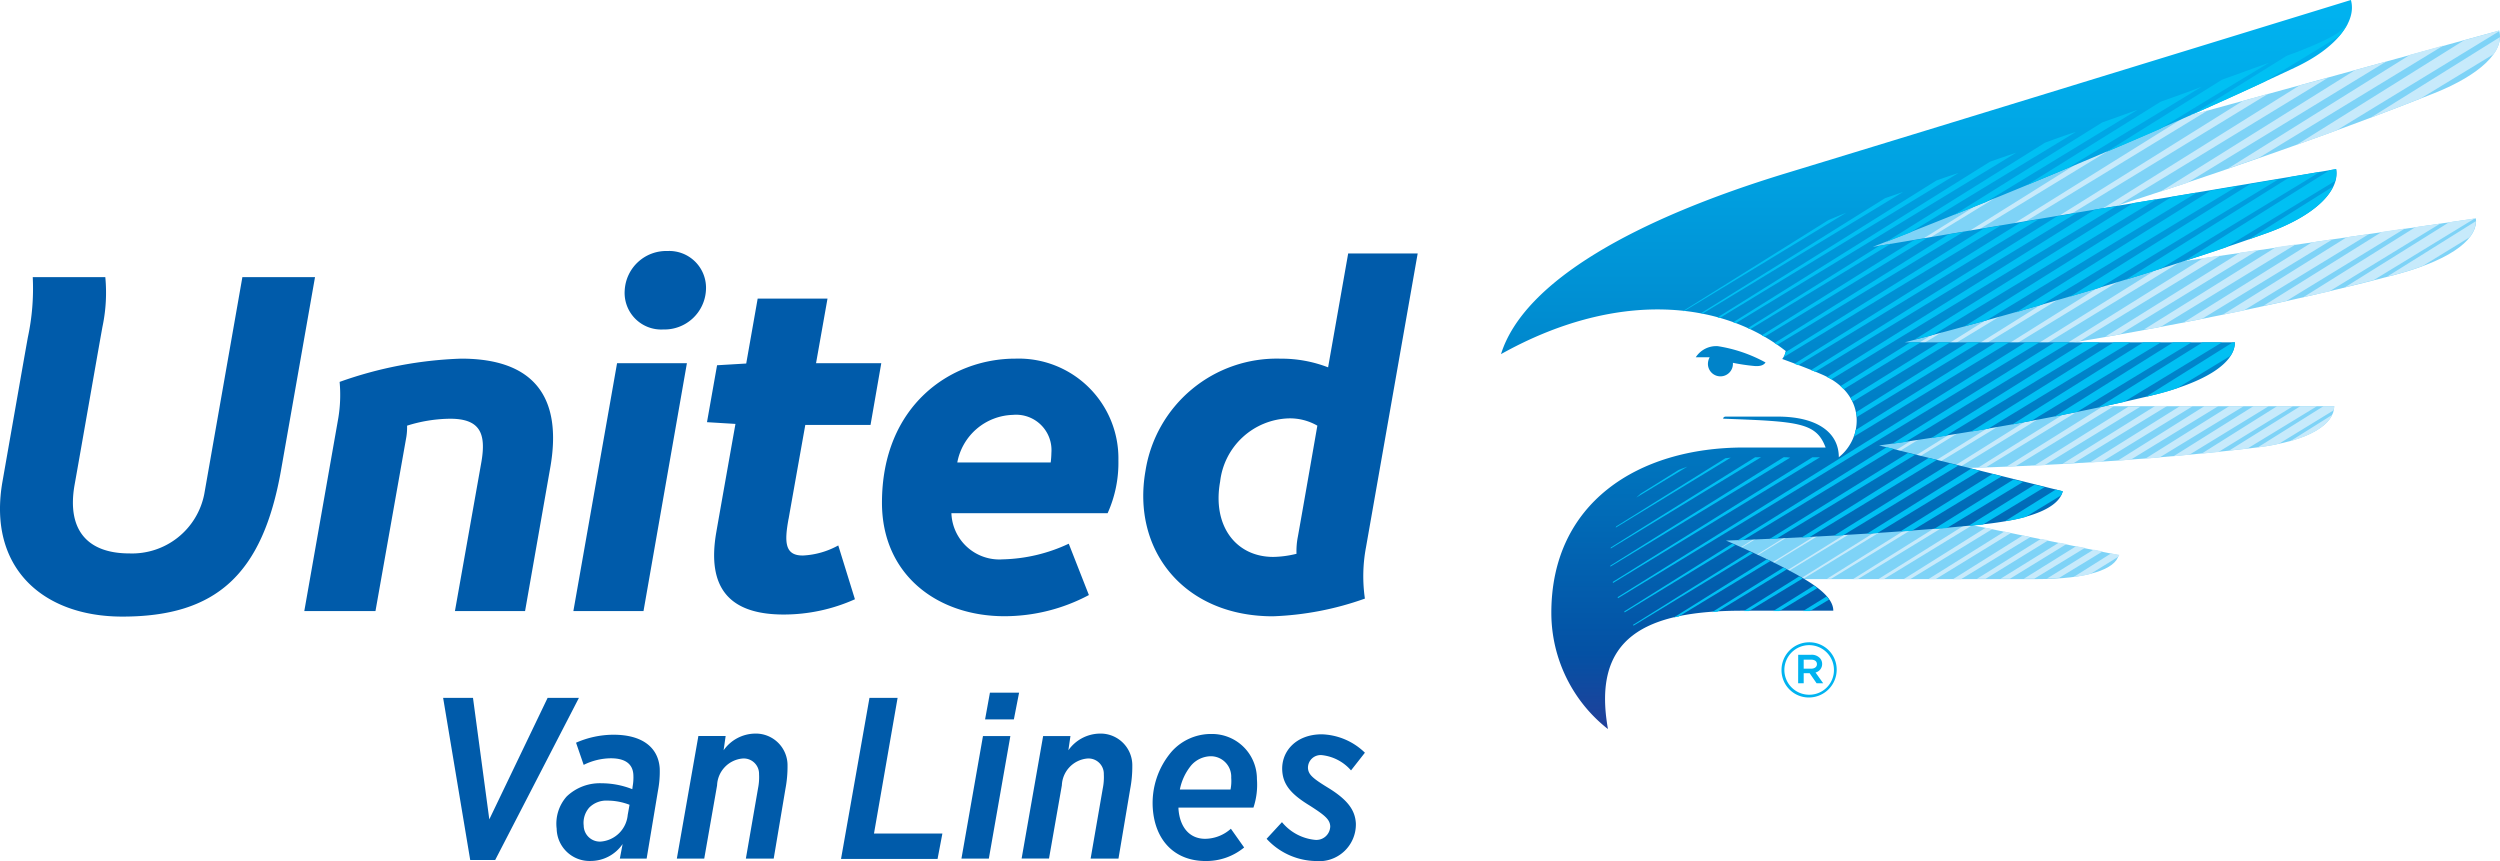 <svg xmlns="http://www.w3.org/2000/svg" xmlns:xlink="http://www.w3.org/1999/xlink" width="191.633" height="66" viewBox="0 0 191.633 66">
  <defs>
    <linearGradient id="linear-gradient" x1="0.5" y1="0.001" x2="0.5" y2="1.001" gradientUnits="objectBoundingBox">
      <stop offset="0" stop-color="#00b3f0"/>
      <stop offset="0.092" stop-color="#00adeb"/>
      <stop offset="0.241" stop-color="#00a1e1"/>
      <stop offset="0.431" stop-color="#008dd1"/>
      <stop offset="0.651" stop-color="#0072bc"/>
      <stop offset="0.896" stop-color="#0451a4"/>
      <stop offset="1" stop-color="#21409a"/>
    </linearGradient>
  </defs>
  <g id="United" transform="translate(-0.767 -0.7)">
    <g id="United-Van-Lines" transform="translate(0.767 0.7)">
      <g id="United---Multi" transform="translate(0 0)">
        <g id="Group" transform="translate(0 0)">
          <path id="Shape" d="M54.88,76.007a3.187,3.187,0,0,1-3.273,3.007,2.807,2.807,0,0,1-2.954-3.007A3.187,3.187,0,0,1,51.926,73,2.821,2.821,0,0,1,54.88,76.007ZM19.352,74.969l-2.927,16.66a5.638,5.638,0,0,1-5.748,4.551c-3.194,0-4.79-1.783-4.2-5.216.346-1.916,2.049-11.683,2.156-12.215A12.584,12.584,0,0,0,8.839,75H3.277A17.861,17.861,0,0,1,2.9,79.627C2.585,81.383,1.92,85.189.962,90.644c-1.171,6.6,3.06,10.379,9.181,10.379,7.212,0,10.752-3.247,12.162-11.2L24.914,75H19.352ZM36.118,81.25A30.59,30.59,0,0,0,26.8,83.033,10.9,10.9,0,0,1,26.7,85.8l-2.608,14.8h5.456l2.369-13.36a4.579,4.579,0,0,0,.053-.852,11.271,11.271,0,0,1,3.3-.532c2.315,0,2.768,1.144,2.4,3.3L35.639,100.6h5.376l1.916-10.911C43.942,84.124,41.627,81.25,36.118,81.25Zm8.6,19.348h5.376l3.327-19H48.067Zm16.5-7.079c.133-.772,1.277-7.185,1.277-7.185h5l.825-4.737h-5l.878-4.95H58.845l-.878,4.977-2.235.133L54.96,86.12l2.182.133s-1.357,7.638-1.464,8.277c-.772,4.391,1.091,6.334,5.163,6.334A13.317,13.317,0,0,0,66.3,99.693l-1.277-4.125a6.227,6.227,0,0,1-2.688.772C60.894,96.366,60.894,95.275,61.214,93.519ZM78.592,81.25c-4.977,0-10.219,3.619-10.219,11.044,0,5.535,4.258,8.7,9.394,8.7a13.787,13.787,0,0,0,6.467-1.623L82.69,95.435a12.541,12.541,0,0,1-5.056,1.2,3.679,3.679,0,0,1-3.939-3.54H85.671a9.413,9.413,0,0,0,.825-4.045,7.648,7.648,0,0,0-7.9-7.8Zm-.186,4.311a2.71,2.71,0,0,1,2.954,2.9,7.011,7.011,0,0,1-.053.745H74.147A4.465,4.465,0,0,1,78.406,85.561Zm25.708-12.4-1.544,8.756a9.951,9.951,0,0,0-3.646-.665,10.187,10.187,0,0,0-10.352,8.6C87.507,95.914,91.5,101,98.339,101a23.375,23.375,0,0,0,7.052-1.357,11.949,11.949,0,0,1,.08-3.912l3.965-22.541h-5.323Zm-3.965,23.047a7.788,7.788,0,0,1-1.783.24c-2.874,0-4.684-2.4-4.072-5.775a5.468,5.468,0,0,1,5.243-4.844,4.2,4.2,0,0,1,2.209.559s-1.144,6.573-1.49,8.49A5.728,5.728,0,0,0,100.148,96.206Z" transform="translate(-0.767 -53.759)" fill="#005baa"/>
          <g id="Shape-2" data-name="Shape" transform="translate(132.142 2.342)">
            <path id="Path_233" data-name="Path 233" d="M12.143,31.9c.08,0,7.452-.985,15.569-2.661l1.41.053H47.085c0,1.357-1.863,2.661-5.935,3.167-10.991,1.331-22.2,1.57-22.2,1.57l-1.171.106-5.7-1.41ZM54.777,5.29c3.46-1.384,5.4-3.194,4.95-4.79L35.961,7.02,32.235,8.244c-11.018,4.764-20.519,8.436-20.652,8.463l.213.772,15.835-2.661c1.544-.479,2.5-.8,2.5-.8S43.2,9.894,54.777,5.29ZM.3,39.994c.027,0,2.715,1.171,4.657,2.209.186.106.4.213.639.346H24.278c3.939,0,6.041-.772,6.281-1.836L19.514,38.45l-1.41-.266C10.094,38.9.54,39.222.433,39.248L.3,39.994ZM14.165,24.8H25.21c1.2-.24,1.916-.4,1.916-.4s12.8-2.049,24.67-5.19c4.657-1.251,6.334-2.927,6.148-4.311L35.216,18.224l-1.943.266C23.294,21.657,14.165,23.973,14.059,24l.106.8Z" transform="translate(-0.3 -0.5)" fill="#7ed3f7"/>
            <path id="Path_234" data-name="Path 234" d="M20.932,12.742,14.119,17l.559-.106,8.064-4.923C22.13,12.263,21.518,12.5,20.932,12.742Zm7.744-3.22L17.659,16.415l.692-.106,13.04-7.931c-.931.373-1.836.772-2.715,1.144Zm6.706-2.5-.373.133L21.092,15.829l.825-.133,14.9-9.075Zm4.1-1.118L24.5,15.27l.931-.16L41.451,5.344Zm4.365-1.2L28.224,14.472c.852-.266,1.331-.426,1.331-.426s.106-.027.293-.08L46.028,4.119ZM48.1,3.534,33.2,12.848c.612-.213,1.277-.426,2.023-.665L50.5,2.869l-2.4.665ZM16.754,23.148,14.093,24.8h.4l3.114-1.89C17.286,22.988,17.02,23.068,16.754,23.148Zm4.2-1.171-4.5,2.821h.479l5.136-3.114c-.4.106-.772.213-1.118.293ZM52.309,2.363,38.337,11.092c.772-.266,1.6-.559,2.422-.852l14.131-8.6-2.581.719ZM25.244,20.752,18.777,24.8h.532L26.6,20.353q-.719.2-1.357.4ZM59.148.5l-2.688.745L43.633,9.256c.985-.346,2.023-.719,3.034-1.091L59.148.553Zm.053.506L49.3,7.18C50.579,6.7,51.883,6.2,53.16,5.69l5.562-3.38A2.2,2.2,0,0,0,59.2,1.006ZM29.608,19.448,21.065,24.8h.585l9.607-5.855C30.7,19.129,30.14,19.289,29.608,19.448Zm3.965-1.065L23.3,24.8h.639l10.831-6.6-.133.027ZM2.623,39.089.6,40.366c.027,0,.027.027.053.027l2.129-1.3ZM26.548,24.4s.16-.027.452-.08l10.778-6.573-1.3.186L25.962,24.5c.346-.053.585-.106.585-.106ZM14.891,31.424l-2.422,1.517.266.08,2.741-1.677c-.213.027-.4.053-.585.08Zm2.9-.452L14.04,33.314l.293.08,4.178-2.555a6.807,6.807,0,0,1-.719.133ZM4.965,38.982,1.851,40.925c.027,0,.053.027.08.027l3.273-2a.821.821,0,0,1-.24.027Zm25.123-15.2,10.592-6.467-1.41.213-10.326,6.44C29.315,23.919,29.688,23.866,30.087,23.786Zm-9.368,6.706-5.163,3.22.346.08,5.7-3.46q-.479.08-.878.16ZM7.28,38.876,3.048,41.51c.027.027.053.027.08.053l4.444-2.715c-.08,0-.186.027-.293.027ZM33.227,23.2l10.326-6.307-1.517.213L31.923,23.414A7.4,7.4,0,0,0,33.227,23.2Zm3.167-.612L46.4,16.494l-1.6.24-9.847,6.148c.479-.106.958-.186,1.437-.293ZM23.673,29.934l-6.627,4.152.186.053.319-.027,7.132-4.365c-.346.08-.692.133-1.011.186ZM9.6,38.743,4.219,42.1c.027.027.08.027.106.053l5.642-3.433C9.835,38.716,9.728,38.743,9.6,38.743ZM39.588,21.95,49.169,16.1l-1.7.24-9.5,5.935c.559-.106,1.091-.213,1.623-.319ZM27.133,29.242a3.1,3.1,0,0,0-.479.106L19.2,34.006a4.919,4.919,0,0,0,.612-.027l7.718-4.71-.4-.027ZM11.884,38.583,5.577,42.522h.24l6.494-3.965a2.151,2.151,0,0,1-.426.027ZM42.835,21.231l9.1-5.562-1.783.266L41.078,21.6C41.637,21.5,42.223,21.365,42.835,21.231ZM14.173,38.423l-6.547,4.1h.319l6.786-4.152a3.971,3.971,0,0,1-.559.053ZM28.783,29.3l-7.4,4.631c.213,0,.452-.027.692-.027l7.531-4.6ZM16.461,38.264l-6.84,4.285h.373L17.1,38.21A5.168,5.168,0,0,0,16.461,38.264ZM30.779,29.3l-7.265,4.551c.24,0,.506-.027.772-.027l7.372-4.5h-.878Zm15.356-8.809,8.49-5.19-1.89.266-8.6,5.376c.665-.16,1.331-.293,2-.452Zm3.38-.852L57.285,14.9l-1.969.293-8.01,5C48.051,20.007,48.769,19.821,49.514,19.635ZM18.324,38.317l-6.76,4.231h.426l6.76-4.125-.426-.106ZM32.748,29.3l-7.079,4.418c.293-.027.559-.027.852-.053l7.185-4.391h-.958ZM19.788,38.61l-6.281,3.939h.506l6.281-3.832ZM34.664,29.3l-6.893,4.311c.319-.027.612-.027.931-.053L35.649,29.3ZM51.191,19.209c.772-.213,1.464-.426,2.1-.665l3.566-2.182a2,2,0,0,0,.506-1.251l-6.813,4.258ZM21.225,38.9,15.4,42.548h.559l5.775-3.54-.506-.106ZM29.9,33.473l1.011-.08,6.706-4.1H36.554L29.9,33.473Zm3.247-.266L39.561,29.3H38.444L32.03,33.314c.373-.027.745-.053,1.118-.106ZM22.635,39.2l-5.349,3.353H17.9l5.3-3.22-.559-.133Zm1.384.266-4.9,3.06h.665L24.6,39.568Zm11.364-6.44L41.477,29.3H40.306l-6.121,3.832C34.558,33.1,34.957,33.048,35.383,33.021Zm2.235-.213L43.34,29.3H42.116l-5.8,3.646c.426-.053.852-.106,1.3-.133ZM25.4,39.754l-4.471,2.768h.719l4.338-2.661Zm14.451-7.212L45.177,29.3H43.9L38.444,32.7C38.923,32.648,39.4,32.6,39.854,32.542ZM26.734,40.02l-4.019,2.5h.8L27.4,40.153Zm1.331.266L24.5,42.5c.319,0,.639-.027.931-.053l3.327-2.023Zm14.211-8.117,4.178-2.555a1.336,1.336,0,0,0,.053-.319h-.825l-5.056,3.167a14.106,14.106,0,0,0,1.65-.293Zm4.072-2.209-3.22,2.023C44.937,31.477,46,30.732,46.348,29.96ZM29.4,40.579l-2.874,1.81a8.775,8.775,0,0,0,1.3-.24l2.156-1.331c.027-.027.027-.08.053-.133l-.639-.106Z" transform="translate(0.278 -0.5)" fill="#c7eafb"/>
          </g>
          <path id="Shape-3" data-name="Shape" d="M490.877,100.4a1.873,1.873,0,0,0-1.677.852h1.065a1.1,1.1,0,0,0-.133.506.958.958,0,1,0,1.916,0v-.08a15.367,15.367,0,0,0,1.6.24c.532.053.772-.08.9-.266A11.193,11.193,0,0,0,490.877,100.4Z" transform="translate(-359.214 -73.867)" fill="#0083c9"/>
          <g id="Shape-4" data-name="Shape" transform="translate(115.056)">
            <path id="Path_235" data-name="Path 235" d="M28.6,19.622s17.219-6.6,32.335-13.732C64.237,4.346,65.7,2.27,65.248.7c0,0-31.829,9.794-43.3,13.28C10.506,17.466,1.856,22.23.1,27.845c8.809-4.923,16.873-4.125,21.823-.24a1.272,1.272,0,0,1-.266.612s1.836.665,3.007,1.171c3.486,1.49,3.22,4.87,1.331,6.36,0-1.89-1.65-3.114-4.684-3.114H17.345c-.16,0-.213.08-.213.16,5.8.213,7.132.293,7.851,2.209H18.729c-8.144,0-14.77,4.258-14.77,12.668A11.33,11.33,0,0,0,8.3,56.587c-1.251-7.026,2.848-9.075,10.326-9.075h6.946c0-1.171-1.73-2.209-3.54-3.167-2-1.065-4.684-2.209-4.684-2.209s11.31-.373,19.747-1.251c3.726-.4,5.748-1.277,6.068-2.528L29.081,34.844s10.858-1.41,20.891-3.832C54.151,30,56.36,28.51,56.36,26.94H31.051s14.93-3.806,27.7-8.356c3.806-1.357,5.642-3.273,5.376-4.923Z" transform="translate(-0.1 -0.7)" fill="url(#linear-gradient)"/>
            <path id="Path_236" data-name="Path 236" d="M49.67,21.857l-12.4,7.531h-.106l11.151-6.973C48.765,22.23,49.191,22.044,49.67,21.857Zm2.981-1.118-14.1,8.809a1.152,1.152,0,0,1,.133.027L54.035,20.26c-.452.16-.931.319-1.384.479Zm3.939-1.357L39.823,29.868c.053.027.106.027.16.053L58.293,18.8C57.734,18.983,57.175,19.169,56.589,19.382Zm4.1-1.437L41.021,30.24c.053.027.133.053.186.08l21.5-13.067c-.665.213-1.331.452-2.023.692ZM42.139,30.693c.053.027.133.053.186.08L53.1,24.226l-.878.16ZM64.919,16.481,52.731,24.093q.719-.279,1.836-.719l12.721-7.718c-.772.24-1.57.532-2.369.825Zm-21.5,14.877L55.871,23.8l-1.011.16L43.2,31.252A.8.8,0,0,1,43.416,31.358Zm25.868-16.42L57.947,22.017c.772-.319,1.57-.639,2.448-.985l11.63-7.079C71.147,14.273,70.242,14.592,69.284,14.938Zm4.5-1.6L63.535,19.728c1.011-.426,2.076-.852,3.167-1.331l10.219-6.2C75.964,12.569,74.9,12.942,73.781,13.341ZM44.4,31.97l14.265-8.649-1.144.186-13.333,8.33c.08.053.133.08.213.133Zm.479.958c4.95-3.007,10.778-6.547,16.633-10.086l-1.277.213-15.223,9.5A.894.894,0,0,1,44.88,32.928ZM78.465,11.665,69.6,17.2c1.331-.559,2.715-1.144,4.1-1.756,3.007-1.836,5.855-3.566,8.383-5.083-1.011.346-2.209.8-3.619,1.3ZM46,33.54,64.414,22.363l-1.384.24L45.7,33.434A2.021,2.021,0,0,1,46,33.54ZM83.868,9.669a3.554,3.554,0,0,0-.479.186L76.256,14.3c1.81-.8,3.646-1.623,5.456-2.475l5.722-3.486A6.077,6.077,0,0,0,88.152,7.3C87.753,7.939,86.822,8.551,83.868,9.669ZM47.3,34.046,67.368,21.857l-1.517.266L46.982,33.913A1.628,1.628,0,0,1,47.3,34.046ZM36.816,41.577l-2.9,1.81c-.106.106-.213.186-.319.293l3.912-2.369C37.3,41.391,37.056,41.471,36.816,41.577Zm11.71-6.946,21.849-13.28-1.65.266L48.206,34.445a.92.92,0,0,1,.319.186ZM56.377,31.2,73.462,20.819l-1.783.293L54.966,31.544C55.312,31.491,55.791,31.358,56.377,31.2Zm-7.132,3.939.24.24,5.908-3.593h-.8l-5.349,3.353Zm-8.835,5.535-8.356,5.216c-.027.027-.027.08-.053.106l8.835-5.376C40.7,40.646,40.569,40.646,40.409,40.673ZM60.422,30.107l16.127-9.794-1.916.319L58.745,30.56C59.251,30.427,59.81,30.267,60.422,30.107ZM50.176,36.335l7.478-4.551H56.8l-6.786,4.231ZM42.7,40.593,31.627,47.512v.08l11.523-7Zm2.182,0L31.6,48.9v.08l13.785-8.356A3.056,3.056,0,0,0,44.88,40.593ZM64.653,28.91l15.01-9.1-2.049.346L62.684,29.5C63.323,29.282,63.961,29.1,64.653,28.91ZM50.5,37.506l9.421-5.722h-.931l-8.543,5.349c.027.106.027.24.053.373Zm18.6-9.9,13.732-8.33-2.182.373L66.809,28.3c.719-.24,1.49-.452,2.289-.692ZM50.256,39.023l11.923-7.239H61.167L50.389,38.517A1.194,1.194,0,0,1,50.256,39.023ZM31.786,50.147a.1.1,0,0,0,.027.08l15.861-9.634h-.585l-15.3,9.554Zm42-24L86,18.717l-2.315.4L71.094,26.994c.878-.266,1.783-.559,2.688-.852ZM32.185,51.4,64.494,31.784H63.429L32.159,51.318C32.159,51.344,32.185,51.371,32.185,51.4ZM54.221,39.422l12.588-7.638H65.664L53.21,39.555C53.5,39.528,53.848,39.475,54.221,39.422ZM32.665,52.409c0,.027.027.053.027.08l8.49-5.163c-.08-.027-.16-.08-.24-.106l-8.277,5.19Zm8.7-5.456a2.737,2.737,0,0,0,.452-.027l11.5-6.973-.532-.133ZM78.811,24.492l8.356-5.083a2.086,2.086,0,0,0,.053-.9l-.479.08-11.1,6.946c1.038-.319,2.1-.665,3.167-1.038Zm3.06-1.065c2.821-1.011,4.551-2.315,5.136-3.593l-6.494,4.072,1.357-.479ZM33.383,53.5l9.155-5.562c-.08-.027-.16-.08-.24-.106L33.33,53.447l.053.053ZM57.335,38.943l11.79-7.159H67.9L56.19,39.129C56.563,39.076,56.935,39,57.335,38.943Zm-13.014,7.9,10.645-6.44-.559-.133-10.619,6.6A3.567,3.567,0,0,1,44.321,46.847Zm-7.478,5.961,7.026-4.258c-.08-.053-.186-.08-.266-.133l-7.159,4.471Q36.6,52.848,36.843,52.808Zm10.033-6.094,9.74-5.908L56,40.646l-9.74,6.094a4.919,4.919,0,0,0,.612-.027Zm13.679-8.3,10.911-6.627H70.189l-10.938,6.84C59.677,38.57,60.1,38.49,60.555,38.41Zm3.327-.612,9.927-6.015H72.451l-10.06,6.307c.479-.106.985-.186,1.49-.293ZM39.8,52.435l5.323-3.247a1.243,1.243,0,0,0-.266-.133L39.4,52.462c.133,0,.266-.027.4-.027Zm9.634-5.855,8.835-5.349-.639-.16-8.889,5.535c.24,0,.479-.027.692-.027Zm17.91-9.448,8.809-5.349h-1.41l-9.1,5.7C66.2,37.373,66.782,37.239,67.341,37.133ZM42.219,52.382l4.125-2.5c-.08-.053-.186-.106-.266-.16l-4.258,2.661Zm9.82-5.961,7.877-4.79-.665-.16-8.01,5C51.533,46.448,51.773,46.421,52.039,46.421Zm2.661-.186,6.893-4.178L60.9,41.87l-7.079,4.418c.293-.027.585-.027.878-.053ZM44.56,52.382l2.9-1.756a2.3,2.3,0,0,0-.266-.186l-3.114,1.943h.479Zm26.4-16.021,7.531-4.577H77l-8.01,5c.692-.133,1.331-.293,1.969-.426Zm2.129-.506a17.4,17.4,0,0,0,1.969-.559l4.072-2.475a2.009,2.009,0,0,0,.346-1.038h-.16l-6.706,4.2C72.744,35.935,72.93,35.909,73.089,35.856ZM46.9,52.382l1.464-.878c-.053-.08-.133-.16-.186-.24l-1.81,1.118Zm10.485-6.36,5.855-3.54L62.5,42.3,56.4,46.1C56.749,46.075,57.069,46.048,57.388,46.022Zm2.768-.266,4.737-2.874-.772-.186-5.083,3.167C59.437,45.835,59.81,45.782,60.156,45.756Zm3.273-.585,2.715-1.65a1.627,1.627,0,0,0,.133-.319l-.532-.133-3.885,2.422a10.858,10.858,0,0,0,1.57-.319Z" transform="translate(-23.217 -5.544)" fill="#00c0f3"/>
          </g>
          <path id="Shape-5" data-name="Shape" d="M513.9,187.829a2.118,2.118,0,0,1,2.129-2.129,2.09,2.09,0,0,1,2.1,2.1A2.135,2.135,0,0,1,516,189.931,2.09,2.09,0,0,1,513.9,187.829Zm4.019,0a1.9,1.9,0,1,0-1.916,1.89A1.886,1.886,0,0,0,517.919,187.829Zm-2.741-1.171h.985a.846.846,0,0,1,.665.24.642.642,0,0,1,.186.452.664.664,0,0,1-.506.665l.586.825h-.506l-.532-.772H515.6v.772h-.426Zm.985,1.065c.266,0,.452-.133.452-.346s-.16-.346-.452-.346H515.6v.692Z" transform="translate(-377.341 -136.466)" fill="#00b3f0"/>
        </g>
        <g id="Group-2" data-name="Group" transform="translate(33.967 53.093)">
          <path id="Shape-6" data-name="Shape" d="M.4.6H2.689L3.94,9.914,8.41.6h2.4L4.392,13.027H2.476ZM9.1,10.606a3.141,3.141,0,0,1,.772-2.448,3.675,3.675,0,0,1,2.688-1.011A6.438,6.438,0,0,1,14.9,7.6l.027-.213a3.857,3.857,0,0,0,.053-.931c-.053-.719-.532-1.224-1.73-1.224a4.773,4.773,0,0,0-2.076.506l-.585-1.7a7.159,7.159,0,0,1,2.874-.612c2.182,0,3.433.958,3.54,2.581a7.706,7.706,0,0,1-.133,1.7L16,12.921H13.946l.213-1.118a2.968,2.968,0,0,1-2.448,1.3,2.522,2.522,0,0,1-2.608-2.5Zm5.456-1.065.133-.745a4.7,4.7,0,0,0-1.677-.319,1.845,1.845,0,0,0-1.41.532,1.776,1.776,0,0,0-.426,1.384,1.239,1.239,0,0,0,1.3,1.224,2.251,2.251,0,0,0,2.076-2.076Zm5.4-6.015h2.1L21.9,4.618A3,3,0,0,1,24.272,3.34,2.431,2.431,0,0,1,26.8,5.815a9.1,9.1,0,0,1-.16,1.756l-.9,5.349H23.606l.931-5.376a4.32,4.32,0,0,0,.08-1.091,1.175,1.175,0,0,0-1.3-1.2A2.147,2.147,0,0,0,21.4,7.306l-.985,5.615h-2.1l1.65-9.394ZM33.081.6h2.156L33.427,11h5.243L38.3,12.948H30.9Zm8.7,2.927h2.1l-1.65,9.394h-2.1l1.65-9.394ZM42.315.2h2.235l-.4,2.049H41.943L42.315.2Zm4.072,3.327h2.1l-.16,1.091A3,3,0,0,1,50.7,3.34a2.431,2.431,0,0,1,2.528,2.475,9.094,9.094,0,0,1-.16,1.756l-.9,5.349H50.033l.931-5.376a4.32,4.32,0,0,0,.08-1.091,1.175,1.175,0,0,0-1.3-1.2,2.147,2.147,0,0,0-1.916,2.049l-.985,5.615h-2.1l1.65-9.394ZM56.766,8.982v.133c.106,1.41.852,2.289,2.049,2.289a3,3,0,0,0,1.969-.772L61.8,12.069a4.562,4.562,0,0,1-2.954,1.038c-2.342,0-3.859-1.544-4.045-3.992A6.065,6.065,0,0,1,56.26,4.7a4.044,4.044,0,0,1,3.034-1.331,3.441,3.441,0,0,1,3.486,3.46,5.547,5.547,0,0,1-.266,2.182H56.766V8.982Zm.106-1.357h3.885a3.384,3.384,0,0,0,.053-.9,1.57,1.57,0,0,0-1.544-1.65,2.037,2.037,0,0,0-1.517.692A4.19,4.19,0,0,0,56.873,7.625ZM63.526,11.4,64.7,10.127a3.752,3.752,0,0,0,2.528,1.357A1.061,1.061,0,0,0,68.4,10.446c-.027-.532-.426-.852-1.544-1.57C65.5,8.051,64.8,7.332,64.723,6.215c-.106-1.49,1.038-2.821,3.034-2.821a4.96,4.96,0,0,1,3.3,1.41L69.993,6.161A3.455,3.455,0,0,0,67.757,4.99a.973.973,0,0,0-1.065.985c.027.506.373.8,1.544,1.517,1.517.931,2.076,1.73,2.129,2.741a2.821,2.821,0,0,1-3.114,2.874,5.237,5.237,0,0,1-3.726-1.7Z" transform="translate(-0.4 -0.2)" fill="#005baa"/>
        </g>
      </g>
    </g>
  </g>
</svg>
